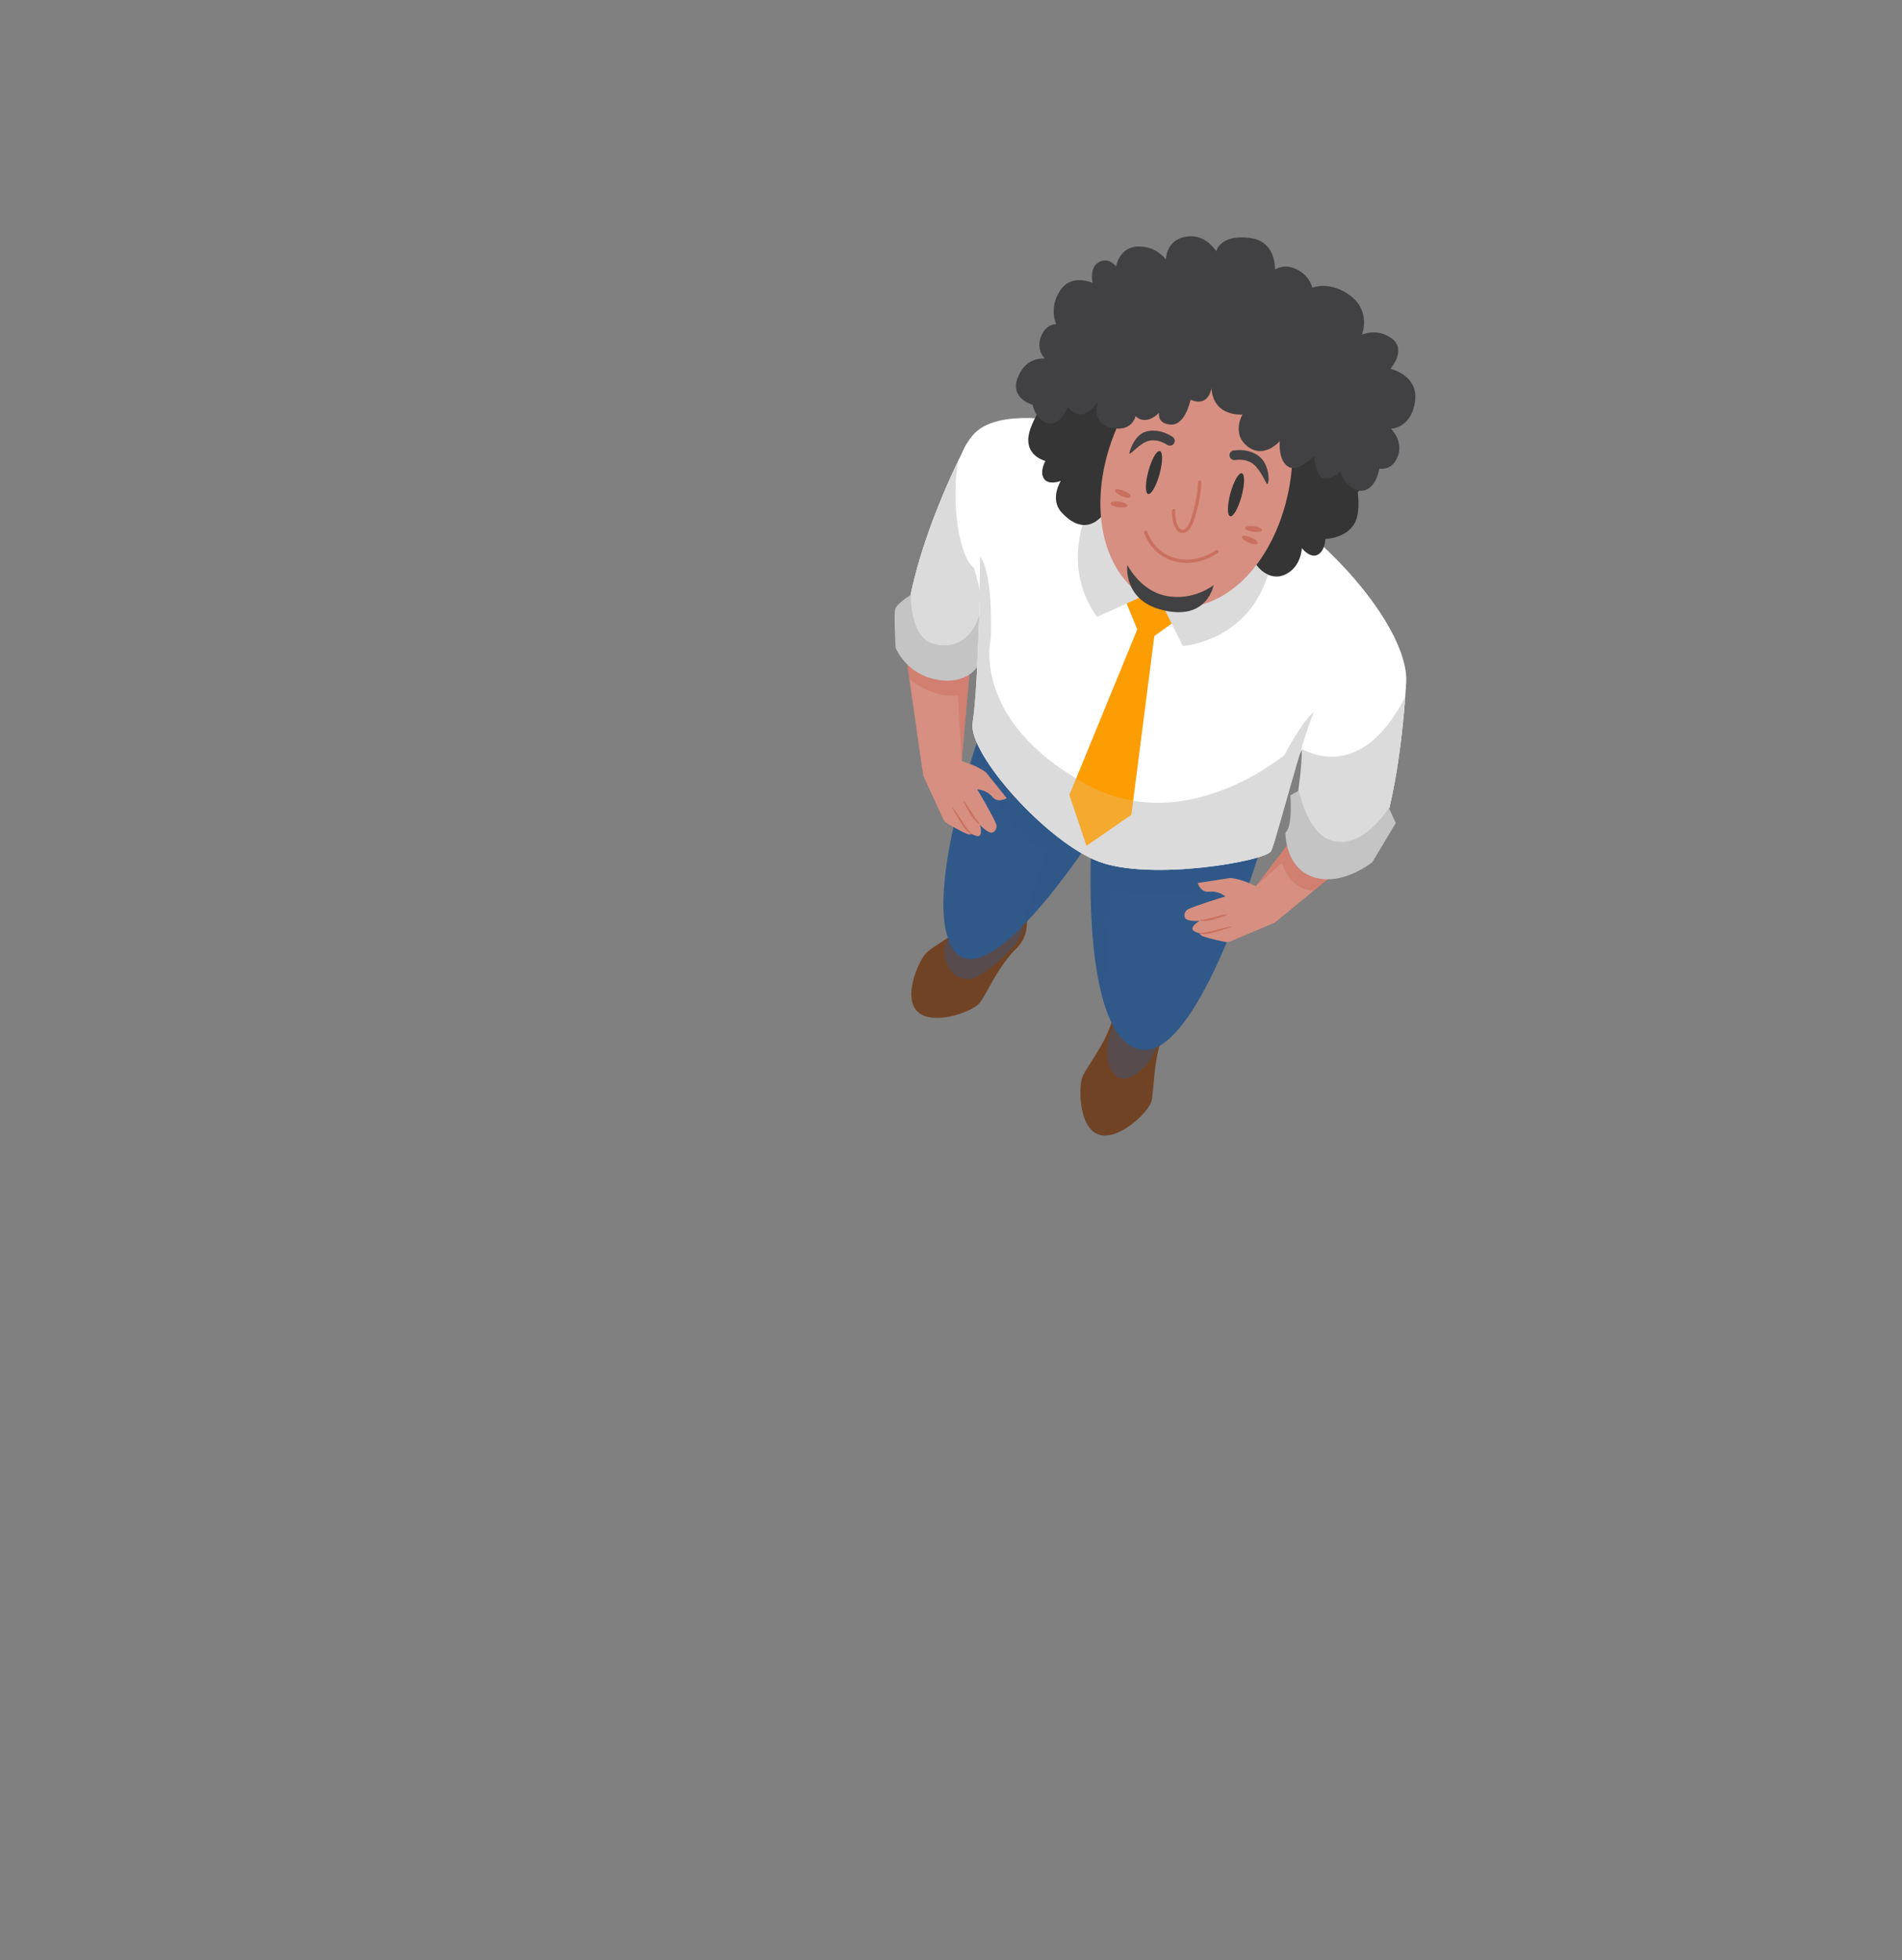 <svg xmlns="http://www.w3.org/2000/svg" xmlns:xlink="http://www.w3.org/1999/xlink" viewBox="0 0 724.89 747.05"><rect x="0" y="0" width="724.89" height="747.05" fill="#808080" stroke="none"/><defs><style>      .cls-1 {        opacity: .5;      }      .cls-1, .cls-2, .cls-3, .cls-4, .cls-5, .cls-6, .cls-7, .cls-8, .cls-9, .cls-10, .cls-11, .cls-12, .cls-13, .cls-14, .cls-15 {        stroke-width: 0px;      }      .cls-1, .cls-15 {        fill: #ca7060;      }      .cls-2 {        fill: #c4c4c4;      }      .cls-3, .cls-4 {        opacity: .2;      }      .cls-3, .cls-4, .cls-10 {        mix-blend-mode: multiply;      }      .cls-3, .cls-8, .cls-10 {        fill: #30598a;      }      .cls-16 {        isolation: isolate;      }      .cls-4, .cls-6 {        fill: #dbdbdb;      }      .cls-5 {        fill: #414042;      }      .cls-7 {        fill: none;      }      .cls-17 {        clip-path: url(#clippath);      }      .cls-9 {        fill: #fd9d04;      }      .cls-10 {        opacity: .4;      }      .cls-11 {        fill: #714325;      }      .cls-12 {        fill: #d68f80;      }      .cls-13 {        fill: #fff;      }      .cls-14 {        fill: #353535;      }    </style><clipPath id="clippath"><rect class="cls-7" width="724.89" height="747.05"></rect></clipPath></defs><g class="cls-16"><g id="Calque_2" data-name="Calque 2"><g id="Calque_1-2" data-name="Calque 1"><g class="cls-17"><g><g><path class="cls-11" d="M443.07,395.07c-3.85,9.88-3.03,21.22-4.37,24.98-1.61,4.47-12.73,14.85-20.04,12.28-7.31-2.57-7.55-16.78-6.37-21.21,1.02-3.84,8.73-12.32,11.67-22.51.85-2.95,2.4-5.07,4.18-6.6,4.05-3.5,9.29-3.84,9.96-3.87v-.03s.03.02.03.04c.02,0,.05,0,.05,0,0,0,0,.02,0,.03.54.45,5.03,4.36,5.77,10.25.24,2,.05,4.24-.88,6.63Z"></path><path class="cls-10" d="M428.39,381.98s-5.01,7.97-6.15,15.49c-1.87,12.3,6.09,20.2,16.35,6.07,4.9-6.75,5.99-27.28-10.2-21.55Z"></path></g><g><path class="cls-11" d="M390.78,355.89c-.61,1.92-1.7,3.88-3.53,5.69-1.33,1.31-2.55,2.71-3.65,4.16-5.24,6.79-8.3,14.46-10.56,16.82-3.31,3.41-17.7,8.33-23.31,2.99-5.62-5.35-.02-18.4,2.88-21.95,1.36-1.67,5.09-3.8,9.33-6.69,2.49-1.7,5.15-3.67,7.59-5.99,1.03-.97,2.02-1.99,2.94-3.08,1.99-2.34,4.27-3.64,6.52-4.3,5.12-1.54,10.05.31,10.67.55l.02-.03s.01.03,0,.05c.01,0,.04.02.04.02,0,0,0,.01-.02.03.16.32.9,1.95,1.34,4.23.41,2.1.56,4.76-.27,7.49Z"></path><path class="cls-10" d="M389.3,356.23c-4.44,8.07-15.72,15.85-18.08,16.54-8,2.34-13.36-7.1-10.48-13.8.32-.72.7-1.4,1.19-2.04,1.88-2.6,4.89-4.59,7.59-5.99,3.18-1.65,5.92-2.47,5.92-2.47,7.44-.86,10.56-1.08,13.7-.35.41,2.1,1.53,5.62.15,8.12Z"></path></g><path class="cls-8" d="M482.64,316.15s-1.25,4.41-3.45,11.21c-7.64,23.75-26.81,76.58-44.85,72.56-6.56-1.46-10.86-8.53-13.67-17.93-7.14-23.85-4.61-62.65-4.61-62.65,0,0-13.54,20.95-27.39,34.62-9.78,9.64-19.7,15.66-25.14,8.12-10.46-14.53,2.34-59.18,7.95-76.61,1.42-4.41,2.37-7.08,2.37-7.08,64.27-16.22,108.8,37.76,108.8,37.76Z"></path><path class="cls-3" d="M482.64,316.15s-1.25,4.41-3.45,11.21c-10.92,20.35-55.78,11.71-55.78,11.71l-2.74,42.92c-7.14-23.85-4.61-62.65-4.61-62.65,0,0-13.54,20.95-27.39,34.62l10.26-29.08c-13.56-3.88-23.66-28.66-27.45-39.4,1.42-4.41,2.37-7.08,2.37-7.08,64.27-16.22,108.8,37.76,108.8,37.76Z"></path><g><path class="cls-13" d="M389.58,204.64l-8.09,19.29-11.31,27s-7.54,5.96-13.91,4.54c-6.37-1.42-11.41-8.76-11.41-8.76,0-.26-.01-.53,0-.79,0-18.85,7.93-41.7,14.58-57.54,2.14-5.08,4.14-9.45,5.72-12.73,1.97-4.13,3.25-6.54,3.25-6.54,22.82,5.81,21.18,35.54,21.18,35.54Z"></path><path class="cls-6" d="M381.49,223.93l-11.31,27s-7.54,5.96-13.91,4.54c-6.37-1.42-11.41-8.76-11.41-8.76,0-.26-.01-.53,0-.79,0-18.85,7.93-41.7,14.58-57.54,2.14-5.08,4.14-9.45,5.72-12.73-3.45,19.87,2.31,47.08,10.59,40.54,3.07-2.44,4.81,1.26,5.75,7.75Z"></path><g><path class="cls-12" d="M378.23,303.68c-2.37-2.77-5.76-2.86-5.76-2.86,0,0,6.06,10.24,7.19,13.25.48,1.27-.32,3.02-1.57,3.21-1.73.26-4.64-2.96-4.64-2.96,0,0,1.27,4.07-.63,4.33-.69.11-2.58-.84-2.58-.84,0,0-.71.39-1.6.03-2.35-.97-6.71-3.47-7.99-4.31-.5-.33-.89-.8-1.15-1.34l-7.66-16.65-4.8-33.49-2.2-15.34s23.67-4.33,24.8,8.11l-3.12,35.24c3.47,1.06,6.7,2.37,9.33,4.34l7.83,9.77s-3.26,2.08-5.46-.5Z"></path><path class="cls-15" d="M370.44,309.86c1.59,2.61,3.14,4.11,2.97,4.22-.17.11-2.01-1.22-3.6-3.83s-2.73-4.81-2.56-4.92c.17-.11,1.6,1.92,3.19,4.53Z"></path><path class="cls-15" d="M367.32,313.92c1.59,2.61,3.16,3.75,2.99,3.86-.17.11-2.03-.87-3.62-3.48-1.59-2.61-4-6.6-3.83-6.71.17-.11,2.87,3.71,4.46,6.32Z"></path><path class="cls-1" d="M369.65,254.82l-3.12,35.24-1.44-25.06s-8.29,1.76-18.53-6.22l-1.71-12.07s23.67-4.33,24.8,8.11Z"></path></g><g><path class="cls-12" d="M460.83,339.83c3.62-.45,6.18,1.78,6.18,1.78,0,0-11.38,3.46-14.25,4.92-1.21.61-1.8,2.44-1.01,3.43,1.11,1.36,5.42.96,5.42.96,0,0-3.68,2.15-2.45,3.62.44.55,2.47,1.12,2.47,1.12,0,0,.26.77,1.16,1.1,2.39.88,7.29,1.97,8.81,2.21.59.09,1.2.01,1.75-.22l16.89-7.11,26.15-21.47,11.98-9.83s-14.54-19.18-23.77-10.76l-21.49,28.1c-3.27-1.56-6.54-2.77-9.82-3.1l-12.37,1.92s1,3.73,4.36,3.32Z"></path><path class="cls-15" d="M462.4,349.64c-2.93.85-5.09.91-5.04,1.11.06.2,2.31.46,5.24-.4,2.93-.85,5.26-1.7,5.21-1.9-.06-.2-2.48.34-5.41,1.19Z"></path><path class="cls-15" d="M461.96,354.76c-2.93.85-4.87.63-4.81.83.06.2,2.08.73,5.02-.12,2.93-.85,7.41-2.17,7.35-2.36-.06-.2-4.63.8-7.56,1.65Z"></path><path class="cls-1" d="M500.14,309.59l-21.49,28.1,9.93-8.88s2.54,10.37,12.31,10.58l23.03-19.03s-14.54-19.18-23.77-10.76Z"></path></g><path class="cls-2" d="M347.17,226.69s-5.51,3.31-6.02,5.58c-.51,2.27.2,14.61.2,14.61,0,0,3.49,8.89,13.64,11.64,12.5,3.39,17.28-4.14,17.28-4.14,0,0,7.97-10.04,6.1-14.52-1.87-4.48-4.67-6.89-4.67-6.89,0,0-3.4,16.31-18.03,12.33-9.01-2.45-8.5-18.61-8.5-18.61Z"></path></g><g><path class="cls-13" d="M535.9,260.29s-.09,1.99-.34,5.31c-.89,12.41-3.89,43.52-12.12,60.35-3.63,7.44-20.07,8.06-20.07,8.06l-10.99-18s3.88-17.52,3.88-28.87c0-1.39-.07-2.67-.2-3.83-1.19-10.65,16.85-50.01,39.84-23.02Z"></path><path class="cls-6" d="M535.56,265.6c-.89,12.41-3.89,43.52-12.12,60.35-3.63,7.44-20.07,8.06-20.07,8.06l-10.99-18s3.78-19.18,3.78-30.53c4.98,2.5,23.68,10.69,39.4-19.89Z"></path><path class="cls-2" d="M495.03,301.29l-3.26,1.78s1.06,11.58-1.88,14.32c0,0-.16,13.57,10.9,16.94,11.07,3.37,22.24-5.78,22.24-5.78l8.93-14.92-2.65-5.78s-10.36,17.05-22.87,12.11c-8.29-3.28-11.41-18.66-11.41-18.66Z"></path></g><path class="cls-13" d="M535.09,264.1c-6.98,18.5-31.41,18.78-36.49,19.08-1.04.06-2.14,1.66-3.28,4.2-4.41,9.88-9.13,34.02-10.93,37.03-2.29,3.79-45.51,11.33-65.38,4.03-19.86-7.3-50.23-41.29-48.33-53.04,1.73-10.65,2.17-33.9,2.7-45.01v-.03c.04-1.15.1-2.17.16-3.04.61-9.17-18.24-43.46-2.75-61.5,15.49-18.03,79.39,6.98,79.39,6.98,55.57,23.86,91.92,72.8,84.92,91.3Z"></path><path class="cls-6" d="M500.77,271.29c-4.41,9.88-14.58,50.11-16.38,53.11-2.29,3.79-45.51,11.33-65.38,4.03-19.86-7.3-50.23-41.29-48.33-53.04,1.73-10.65,2.17-33.9,2.7-45.01-.18-2.21.18-18.35.18-18.35,5.15,7.22,4.08,31.11,4.08,31.11,0,0-8.16,31.35,36.55,55.83,37.78,20.69,75.41-11.36,75.41-11.36,0,0,6.21-12.24,11.18-16.32Z"></path><polygon class="cls-9" points="440.98 234.35 431.87 305.15 431.19 310.48 414.1 322.31 407.57 302.95 410.14 296.66 436.21 233.08 440.98 234.35"></polygon><path class="cls-4" d="M431.87,305.15l-.68,5.34-17.09,11.82-6.53-19.36,2.57-6.29c1.31.78,2.64,1.55,4.05,2.31,5.95,3.26,11.89,5.21,17.69,6.17Z"></path><path class="cls-9" d="M428.17,227.05l7.54,18.35,15.83-11.31s-13.07-12.57-23.37-7.04Z"></path><path class="cls-6" d="M416.61,189.86s-14.07,23.62,1.51,45.24l22.12-10.05,10.56,21.11s27.14-1.51,33.68-31.67c6.53-30.16-44.73-57.8-67.85-24.63Z"></path><g><g><path class="cls-14" d="M400.43,149.83s-8.35,10.89-8.55,17.57c-.19,6.68,6.53,8.26,6.53,8.26,0,0-2.3,4.06-.55,6.75,1.75,2.69,6.42.87,6.42.87,0,0-4.37,6.96.32,12.02,8.87,9.55,14.73,1.97,15.63,1.12,0,0,.4,14.29,11.82,9.79l14.93-53.61-46.56-2.77Z"></path><path class="cls-14" d="M517.45,187.52c2.9-2.14,5.79-6.44,2.21-14.68-3.71-8.54-9.17-2.32-12.78,3.64l-31.41-15.94-14.93,53.61c7.45,9.75,17.66,0,17.66,0,.33,1.19,5.19,7.68,11.48,4.85,6.29-2.84,6.48-10.12,6.48-10.12,0,0,3.06,3.97,5.95,2.57,2.89-1.4,3.02-6.06,3.02-6.06,0,0,7.85-.14,11.14-5.97,1.74-3.08,1.65-7.97,1.18-11.9Z"></path></g><g><path class="cls-12" d="M421.89,173.67c-7.56,27.84,2.56,51.74,21.34,56.84,18.78,5.1,39.12-10.54,46.68-38.38,7.56-27.84-1.55-54.54-20.33-59.64-18.78-5.1-40.13,13.34-47.69,41.18Z"></path><g><g><g><path class="cls-15" d="M474.51,201.18c-.07.59,1.31,1.24,3.1,1.47,1.78.22,3.29-.08,3.36-.66.07-.59-1.31-1.24-3.1-1.47-1.78-.22-3.29.08-3.36.66Z"></path><path class="cls-15" d="M473.3,204.5c.23-.54,1.76-.41,3.41.3,1.65.71,2.8,1.73,2.57,2.27-.23.54-1.76.41-3.41-.3-1.65-.71-2.8-1.73-2.57-2.27Z"></path></g><g><path class="cls-15" d="M429.68,192.66c.07-.59-1.31-1.24-3.1-1.47-1.78-.22-3.29.07-3.36.66-.07.59,1.31,1.24,3.1,1.47,1.78.22,3.29-.08,3.36-.66Z"></path><path class="cls-15" d="M430.89,189.34c-.23.54-1.76.41-3.41-.3-1.65-.71-2.8-1.73-2.57-2.27.23-.54,1.76-.41,3.41.3,1.65.71,2.8,1.73,2.57,2.27Z"></path></g></g><g><g><path class="cls-14" d="M468.94,187.98c-1.23,4.52-1.27,8.44-.1,8.76,1.17.32,3.11-3.09,4.34-7.61,1.23-4.52,1.27-8.44.1-8.76-1.17-.32-3.11,3.09-4.34,7.61Z"></path><path class="cls-14" d="M437.69,179.5c-1.23,4.52-1.27,8.44-.1,8.76,1.17.32,3.11-3.09,4.34-7.61,1.23-4.52,1.27-8.44.1-8.76-1.17-.32-3.11,3.09-4.34,7.61Z"></path></g><path class="cls-15" d="M450.09,203.05c.07.02.14.04.22.05.91.16,3.21-.03,4.88-5.31,2.74-8.65,2.63-13.87,2.62-14.09,0-.34-.29-.61-.63-.6-.34,0-.6.29-.6.63,0,.05.1,5.26-2.57,13.69-1.12,3.56-2.54,4.65-3.49,4.48-1.4-.23-2.82-3.12-2.62-7.31.02-.34-.25-.62-.58-.64-.34-.02-.63.24-.64.58-.22,4.41,1.21,7.93,3.41,8.53Z"></path><path class="cls-15" d="M447.56,213.89c8.99,2.44,16.28-2.99,16.58-3.23.27-.2.32-.59.12-.86-.2-.27-.59-.32-.86-.12-.07.05-7.12,5.3-15.52,3.02-8.37-2.27-10.6-9.97-10.62-10.05-.09-.33-.43-.52-.76-.43-.33.09-.52.43-.43.76.1.34,2.45,8.45,11.48,10.91Z"></path><g><path class="cls-5" d="M430.44,172.88c.75.17,4.05-4.11,7.49-4.91,2.16-.5,4.51.03,6.97,1.58.86.54,1.99.28,2.53-.58.54-.86.28-1.99-.58-2.53-3.34-2.1-6.64-2.79-9.81-2.04-4.98,1.18-6.8,8.44-6.61,8.48Z"></path><path class="cls-5" d="M482.91,184.49c1.01-.11,1.04-7.34-2.97-10.52-2.54-2.02-5.82-2.8-9.74-2.32-1.01.12-1.72,1.04-1.6,2.05.12,1.01,1.04,1.73,2.05,1.6,2.91-.36,5.26.17,7.01,1.55,2.77,2.2,5.06,7.67,5.26,7.65Z"></path></g></g></g></g><path class="cls-5" d="M530.16,163.39s6.9-.13,8.87-8.88c.11-.44.19-.93.26-1.42,1.5-10.16-9.37-12.53-9.37-12.53,0,0,6.25-7.16.64-11.46-5.6-4.32-11.52-1.55-11.52-1.55,0,0,3.6-8.65-4.21-14.71-7.8-6.07-14.66-3.2-14.66-3.2,0,0-1.14-5.5-7.64-7.65-2.55-.84-4.79-.28-6.57.7-.08-3.77-1.33-11.06-9.74-12.05-11.42-1.34-12.66,5.13-12.66,5.13,0,0-3.67-6-10.01-5.73-5.64.23-8.79,3.64-9.24,8.85-.92-1.25-4.18-4.96-10.35-4.95-7.4.03-8.6,7.59-8.6,7.59,0,0-2.38-3.36-5.98-1.91-4.53,1.83-2.95,8.22-2.95,8.22,0,0-1.89-.92-4.35-1.07-2.58-.17-5.78.5-8.06,3.95-4.44,6.73-1.47,12.84-1.47,12.84,0,0-3.97-.28-5.84,4.83-1.88,5.13,1.51,8.29,1.51,8.29,0,0-7.04-1.09-10.29,7.11-3.26,8.2,5.62,10.42,5.62,10.42,0,0,1.02,5.88,5.81,7.05,4.79,1.17,7.69-6.06,7.69-6.06,5.75,7.13,11.49-2.17,11.49-2.17,0,0-3.19,7.97,4.86,9.93,8.04,1.96,9.39-4.36,9.39-4.36,4.26,3.92,8.95-1.31,8.95-1.31,0,0-.88,4.33,4.61,4.51,5.49.17,7.38-9.46,7.38-9.46,6.89,2.87,7.9-4.01,7.97-4.51.73,11.27,11.82,10.12,11.82,10.12,0,0-4.32,7.5,2.06,12.27,6.37,4.77,12.16-2.13,12.16-2.13,0,0-.7,7.15,3.1,9.67,3.78,2.53,9.99-3.93,9.99-3.93,0,0,.33,6.87,3.02,8.22,2.7,1.35,6.99-2.15,6.99-2.15,0,0,2.42,7.27,8.02,7.11,5.6-.15,6.85-8.45,6.85-8.45,0,0,4.8,1.17,7.01-4.66,2.22-5.83-2.56-10.48-2.56-10.48Z"></path><path class="cls-5" d="M429.66,215.31s4.76,9.65,14.48,11.71c10.62,2.24,18.37-4.03,18.37-4.03,0,0-2.38,14.09-20.06,9.33-14.59-3.93-12.8-17.01-12.8-17.01Z"></path></g></g></g></g></g></g></svg>